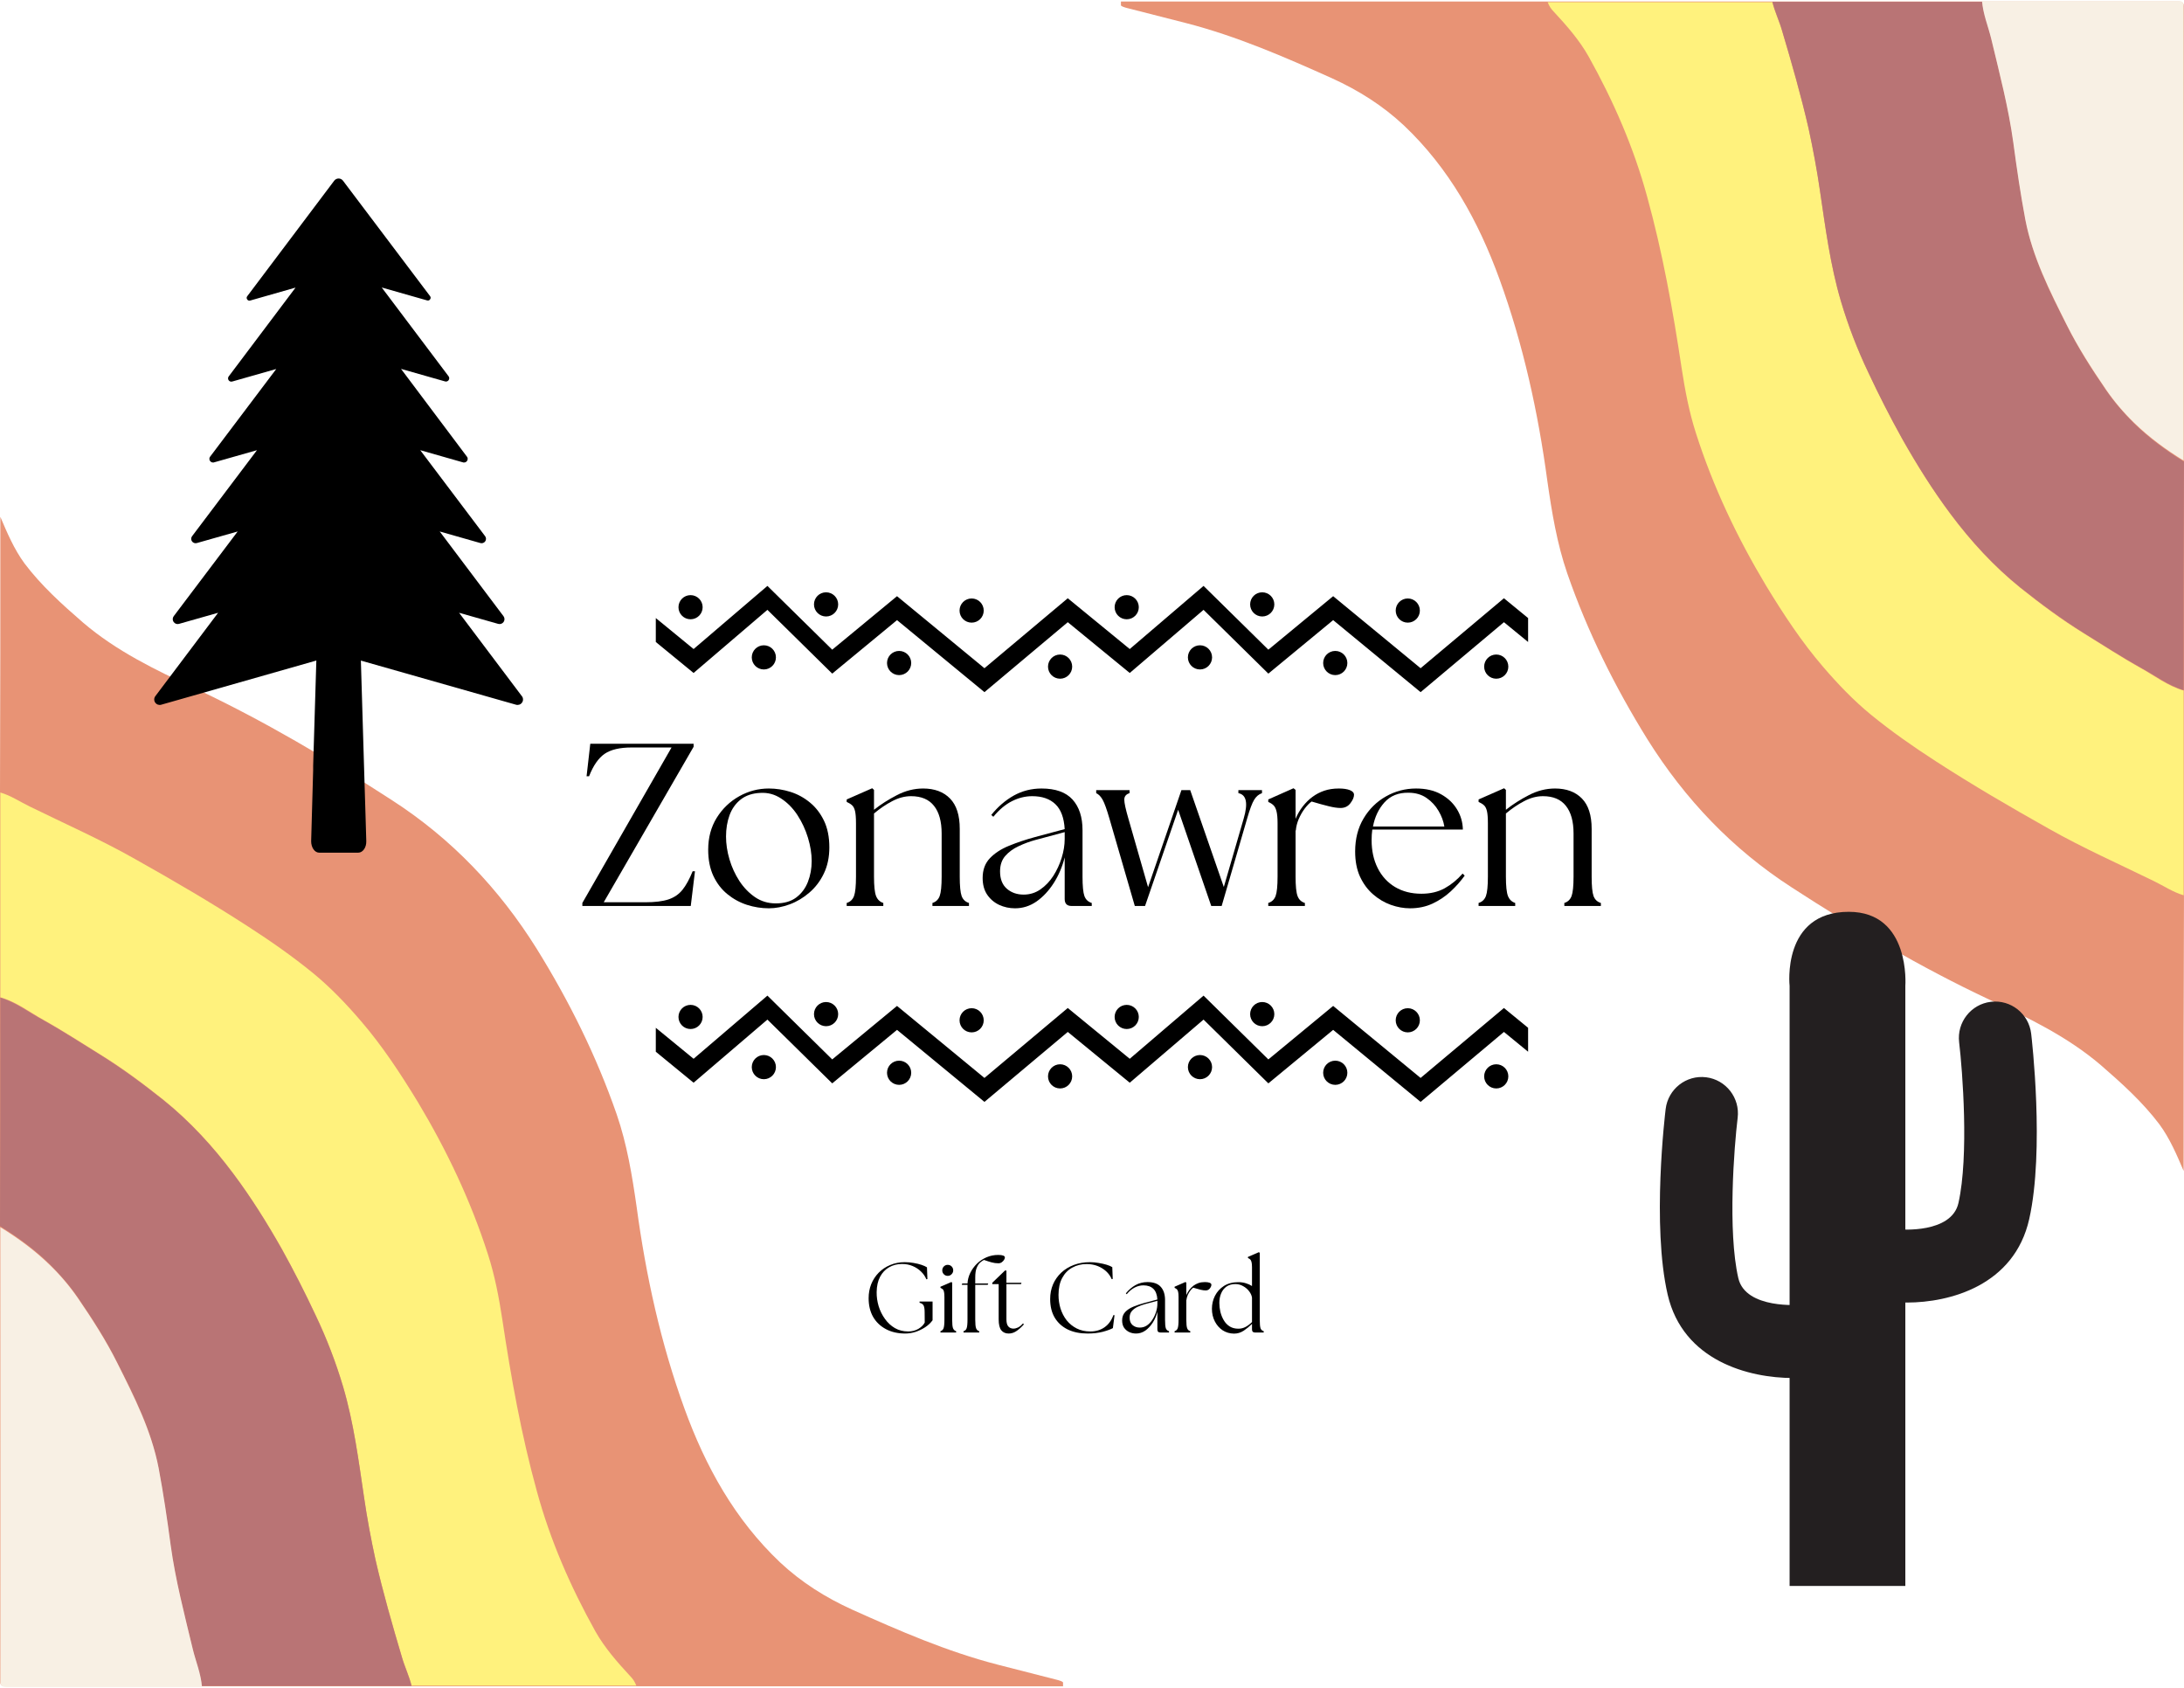<svg xmlns="http://www.w3.org/2000/svg" xmlns:xlink="http://www.w3.org/1999/xlink" width="528" zoomAndPan="magnify" viewBox="0 0 396 306" height="408" preserveAspectRatio="xMidYMid meet" version="1.0"><defs><g/><clipPath id="d70c8e380d"><path d="M 0 93.555 L 192.75 93.555 L 192.75 305.805 L 0 305.805 Z M 0 93.555 " clip-rule="nonzero"/></clipPath><clipPath id="8a044dd719"><path d="M 0 143 L 116 143 L 116 305.805 L 0 305.805 Z M 0 143 " clip-rule="nonzero"/></clipPath><clipPath id="ea30f7939e"><path d="M 0 180 L 75 180 L 75 305.805 L 0 305.805 Z M 0 180 " clip-rule="nonzero"/></clipPath><clipPath id="443711f15a"><path d="M 0 222 L 37 222 L 37 305.805 L 0 305.805 Z M 0 222 " clip-rule="nonzero"/></clipPath><clipPath id="550ad3f83d"><path d="M 203.246 0.188 L 395.996 0.188 L 395.996 212.438 L 203.246 212.438 Z M 203.246 0.188 " clip-rule="nonzero"/></clipPath><clipPath id="3b6d2e91bf"><path d="M 280 0.188 L 395.996 0.188 L 395.996 163 L 280 163 Z M 280 0.188 " clip-rule="nonzero"/></clipPath><clipPath id="0248498110"><path d="M 321 0.188 L 395.996 0.188 L 395.996 126 L 321 126 Z M 321 0.188 " clip-rule="nonzero"/></clipPath><clipPath id="5d632433bd"><path d="M 359 0.188 L 395.996 0.188 L 395.996 84 L 359 84 Z M 359 0.188 " clip-rule="nonzero"/></clipPath><clipPath id="0ab298a24f"><path d="M 27.645 32.355 L 95 32.355 L 95 154.605 L 27.645 154.605 Z M 27.645 32.355 " clip-rule="nonzero"/></clipPath><clipPath id="13a8f11b7f"><path d="M 324 165.273 L 346 165.273 L 346 287.523 L 324 287.523 Z M 324 165.273 " clip-rule="nonzero"/></clipPath><clipPath id="ec5f60b20a"><path d="M 118.801 180.504 L 277.051 180.504 L 277.051 200 L 118.801 200 Z M 118.801 180.504 " clip-rule="nonzero"/></clipPath><clipPath id="d73fa9a3a3"><path d="M 118.801 106.223 L 277.051 106.223 L 277.051 125.723 L 118.801 125.723 Z M 118.801 106.223 " clip-rule="nonzero"/></clipPath><clipPath id="6e81f508fb"><path d="M 63 1 L 73.922 1 L 73.922 16 L 63 16 Z M 63 1 " clip-rule="nonzero"/></clipPath><clipPath id="525a5425c5"><rect x="0" width="74" y="0" height="21"/></clipPath></defs><rect x="-39.6" width="475.2" fill="#ffffff" y="-30.6" height="367.2" fill-opacity="1"/><rect x="-39.6" width="475.2" fill="#ffffff" y="-30.6" height="367.2" fill-opacity="1"/><g clip-path="url(#d70c8e380d)"><path fill="#e89375" d="M 192.93 305.723 C 167.098 305.723 141.203 305.723 115.371 305.723 C 101.77 305.723 88.23 305.723 74.625 305.723 C 61.961 305.723 49.293 305.723 36.562 305.723 C 24.77 305.723 12.977 305.723 1.246 305.723 C 0.25 305.723 0 305.535 0 304.477 C 0.062 277.145 0 249.754 0 222.426 C 0 208.574 0 194.656 0 180.805 C 0 168.453 0 156.035 0 143.68 C 0.062 127.02 0.062 110.359 0.062 93.699 C 1.309 96.633 2.559 99.566 4.43 102.125 C 7.488 106.18 11.23 109.551 15.039 112.855 C 21.09 118.035 28.203 121.469 35.316 124.773 C 47.797 130.641 59.59 137.629 71.133 145.113 C 81.863 152.043 90.477 161.09 97.277 171.945 C 103.203 181.492 108.133 191.414 111.816 202.02 C 113.688 207.449 114.621 213.129 115.434 218.805 C 117.117 231.285 119.801 243.516 124.105 255.371 C 127.914 265.852 133.215 275.461 141.453 283.262 C 145.32 286.879 149.688 289.625 154.492 291.809 C 163.105 295.68 171.715 299.422 180.887 301.793 C 184.57 302.73 188.188 303.664 191.867 304.602 C 192.367 304.789 193.055 304.852 192.93 305.723 Z M 192.93 305.723 " fill-opacity="1" fill-rule="nonzero"/></g><g clip-path="url(#8a044dd719)"><path fill="#fff27d" d="M 0.062 143.68 C 1.996 144.242 3.617 145.363 5.43 146.238 C 11.793 149.359 18.281 152.227 24.461 155.723 C 31.449 159.652 38.312 163.648 45.051 168.016 C 49.105 170.637 53.035 173.379 56.781 176.438 C 59.902 178.996 62.77 181.992 65.391 185.051 C 69.324 189.605 72.629 194.656 75.75 199.773 C 80.992 208.512 85.359 217.684 88.477 227.418 C 89.727 231.285 90.477 235.277 91.098 239.332 C 92.66 249.754 94.531 260.176 97.34 270.344 C 99.773 279.27 103.453 287.691 107.945 295.742 C 109.629 298.734 111.938 301.355 114.246 303.852 C 114.746 304.352 115.121 304.914 115.371 305.598 C 101.77 305.598 88.23 305.598 74.625 305.598 C 74.188 303.789 73.379 302.168 72.879 300.422 C 71.133 294.555 69.449 288.691 68.074 282.699 C 67.262 278.957 66.516 275.211 66.016 271.469 C 65.016 264.73 64.145 257.93 62.211 251.375 C 60.898 246.945 59.215 242.578 57.219 238.398 C 55.285 234.344 53.285 230.348 51.102 226.418 C 48.418 221.676 45.551 217.121 42.305 212.754 C 38.625 207.824 34.441 203.27 29.637 199.398 C 25.957 196.469 22.215 193.66 18.156 191.164 C 14.727 189.043 11.293 186.797 7.801 184.863 C 5.242 183.426 2.934 181.617 0.062 180.805 C 0.062 168.453 0.062 156.098 0.062 143.68 Z M 0.062 143.68 " fill-opacity="1" fill-rule="nonzero"/></g><g clip-path="url(#ea30f7939e)"><path fill="#b97475" d="M 0.062 180.867 C 2.934 181.742 5.242 183.551 7.801 184.926 C 11.355 186.922 14.727 189.105 18.156 191.227 C 22.152 193.723 25.957 196.531 29.637 199.461 C 34.441 203.332 38.625 207.887 42.305 212.816 C 45.551 217.121 48.418 221.738 51.102 226.48 C 53.285 230.41 55.344 234.406 57.219 238.461 C 59.215 242.641 60.898 247.008 62.211 251.438 C 64.145 257.992 65.016 264.793 66.016 271.531 C 66.578 275.273 67.262 279.02 68.074 282.762 C 69.449 288.75 71.133 294.617 72.879 300.48 C 73.379 302.23 74.188 303.914 74.625 305.66 C 61.961 305.66 49.293 305.66 36.562 305.66 C 36.316 303.289 35.379 301.043 34.879 298.734 C 33.383 292.496 31.762 286.32 30.887 279.953 C 30.262 275.273 29.574 270.594 28.703 265.977 C 27.391 259.176 24.336 253.062 21.215 246.945 C 19.156 242.828 16.723 239.023 14.102 235.215 C 12.605 233.031 10.855 231.035 8.984 229.164 C 6.301 226.543 3.246 224.297 0 222.301 C 0.062 208.574 0.062 194.719 0.062 180.867 Z M 0.062 180.867 " fill-opacity="1" fill-rule="nonzero"/></g><g clip-path="url(#443711f15a)"><path fill="#f8f0e4" d="M 0.062 222.488 C 3.309 224.484 6.363 226.73 9.047 229.352 C 10.918 231.16 12.668 233.219 14.164 235.402 C 16.723 239.148 19.219 243.016 21.277 247.133 C 24.336 253.25 27.453 259.363 28.766 266.164 C 29.637 270.781 30.324 275.461 30.949 280.141 C 31.82 286.504 33.445 292.684 34.941 298.922 C 35.504 301.23 36.441 303.414 36.625 305.848 C 24.832 305.848 13.039 305.848 1.309 305.848 C 0.312 305.848 0.062 305.66 0.062 304.602 C 0.125 277.145 0.062 249.816 0.062 222.488 Z M 0.062 222.488 " fill-opacity="1" fill-rule="nonzero"/></g><g clip-path="url(#550ad3f83d)"><path fill="#e89375" d="M 203.066 0.27 C 228.898 0.27 254.793 0.27 280.625 0.27 C 294.227 0.27 307.766 0.27 321.371 0.27 C 334.035 0.27 346.703 0.27 359.43 0.27 C 371.223 0.27 383.016 0.27 394.746 0.27 C 395.746 0.27 395.996 0.457 395.996 1.516 C 395.934 28.848 395.996 56.238 395.996 83.57 C 395.996 97.422 395.996 111.336 395.996 125.188 C 395.996 137.543 395.996 149.957 395.996 162.312 C 395.934 178.973 395.934 195.633 395.934 212.293 C 394.688 209.359 393.438 206.426 391.566 203.871 C 388.508 199.812 384.766 196.445 380.957 193.137 C 374.906 187.957 367.793 184.527 360.68 181.219 C 348.199 175.355 336.406 168.367 324.863 160.879 C 314.133 153.953 305.52 144.906 298.719 134.047 C 292.793 124.5 287.863 114.578 284.18 103.973 C 282.309 98.543 281.375 92.867 280.562 87.188 C 278.879 74.707 276.195 62.48 271.891 50.625 C 268.082 40.141 262.781 30.531 254.543 22.73 C 250.676 19.113 246.309 16.367 241.504 14.184 C 232.891 10.316 224.281 6.57 215.109 4.199 C 211.426 3.266 207.809 2.328 204.125 1.395 C 203.629 1.207 202.941 1.145 203.066 0.27 Z M 203.066 0.27 " fill-opacity="1" fill-rule="nonzero"/></g><g clip-path="url(#3b6d2e91bf)"><path fill="#fff27d" d="M 395.934 162.312 C 394 161.75 392.375 160.629 390.566 159.754 C 384.203 156.637 377.715 153.766 371.535 150.27 C 364.547 146.34 357.684 142.348 350.945 137.98 C 346.891 135.359 342.957 132.613 339.215 129.555 C 336.094 126.996 333.227 124 330.605 120.945 C 326.672 116.391 323.367 111.336 320.246 106.219 C 315.004 97.484 310.637 88.312 307.52 78.578 C 306.27 74.707 305.52 70.715 304.898 66.66 C 303.336 56.238 301.465 45.82 298.656 35.648 C 296.223 26.727 292.543 18.301 288.051 10.254 C 286.367 7.258 284.059 4.637 281.746 2.141 C 281.25 1.641 280.875 1.082 280.625 0.395 C 294.227 0.395 307.766 0.395 321.371 0.395 C 321.805 2.203 322.617 3.824 323.117 5.574 C 324.863 11.438 326.547 17.305 327.922 23.293 C 328.734 27.039 329.48 30.781 329.98 34.523 C 330.98 41.266 331.852 48.066 333.785 54.617 C 335.098 59.047 336.781 63.414 338.777 67.594 C 340.711 71.652 342.711 75.645 344.895 79.574 C 347.578 84.316 350.445 88.871 353.691 93.242 C 357.371 98.168 361.555 102.723 366.359 106.594 C 370.039 109.527 373.781 112.332 377.84 114.828 C 381.27 116.949 384.703 119.195 388.195 121.133 C 390.754 122.566 393.062 124.375 395.934 125.188 C 395.934 137.543 395.934 149.895 395.934 162.312 Z M 395.934 162.312 " fill-opacity="1" fill-rule="nonzero"/></g><g clip-path="url(#0248498110)"><path fill="#b97475" d="M 395.934 125.125 C 393.062 124.25 390.754 122.441 388.195 121.07 C 384.641 119.074 381.27 116.887 377.84 114.766 C 373.844 112.27 370.039 109.465 366.359 106.531 C 361.555 102.664 357.371 98.105 353.691 93.18 C 350.445 88.871 347.578 84.254 344.895 79.512 C 342.711 75.582 340.648 71.59 338.777 67.531 C 336.781 63.352 335.098 58.984 333.785 54.555 C 331.852 48.004 330.98 41.203 329.98 34.461 C 329.418 30.719 328.734 26.977 327.922 23.23 C 326.547 17.242 324.863 11.375 323.117 5.512 C 322.617 3.766 321.805 2.078 321.371 0.332 C 334.035 0.332 346.703 0.332 359.43 0.332 C 359.68 2.703 360.617 4.949 361.117 7.258 C 362.613 13.496 364.234 19.676 365.109 26.039 C 365.734 30.719 366.422 35.398 367.293 40.016 C 368.605 46.816 371.66 52.934 374.781 59.047 C 376.84 63.164 379.273 66.973 381.895 70.777 C 383.391 72.961 385.141 74.957 387.012 76.828 C 389.695 79.449 392.75 81.695 395.996 83.695 C 395.934 97.422 395.934 111.273 395.934 125.125 Z M 395.934 125.125 " fill-opacity="1" fill-rule="nonzero"/></g><g clip-path="url(#5d632433bd)"><path fill="#f8f0e4" d="M 395.934 83.508 C 392.688 81.508 389.633 79.262 386.949 76.645 C 385.078 74.832 383.328 72.773 381.832 70.59 C 379.273 66.848 376.777 62.977 374.719 58.859 C 371.66 52.746 368.543 46.629 367.23 39.828 C 366.359 35.211 365.672 30.531 365.047 25.852 C 364.172 19.488 362.551 13.309 361.055 7.07 C 360.492 4.762 359.555 2.578 359.371 0.145 C 371.164 0.145 382.953 0.145 394.688 0.145 C 395.684 0.145 395.934 0.332 395.934 1.395 C 395.871 28.848 395.934 56.176 395.934 83.508 Z M 395.934 83.508 " fill-opacity="1" fill-rule="nonzero"/></g><g clip-path="url(#0ab298a24f)"><path fill="#000000" d="M 94.621 126.207 L 83.242 111.094 L 90.328 113.105 C 90.516 113.16 90.699 113.152 90.879 113.09 C 91.062 113.023 91.207 112.91 91.316 112.754 C 91.426 112.594 91.477 112.422 91.473 112.23 C 91.469 112.035 91.406 111.863 91.293 111.711 L 79.73 96.355 L 87.098 98.453 C 87.266 98.5 87.43 98.496 87.59 98.438 C 87.754 98.379 87.883 98.281 87.98 98.141 C 88.078 98 88.125 97.844 88.121 97.672 C 88.117 97.5 88.066 97.344 87.961 97.207 L 76.199 81.617 L 83.848 83.797 C 83.996 83.863 84.152 83.875 84.309 83.832 C 84.465 83.789 84.59 83.703 84.684 83.566 C 84.777 83.434 84.816 83.285 84.801 83.125 C 84.785 82.961 84.719 82.824 84.602 82.711 L 72.715 66.879 L 80.652 69.137 C 80.777 69.184 80.906 69.188 81.035 69.148 C 81.16 69.109 81.266 69.035 81.344 68.926 C 81.422 68.816 81.457 68.695 81.457 68.562 C 81.453 68.43 81.41 68.312 81.328 68.207 L 69.215 52.121 L 77.445 54.465 C 77.672 54.527 77.852 54.457 77.984 54.266 C 78.121 54.074 78.117 53.879 77.98 53.688 L 62.195 32.766 C 62.102 32.637 61.984 32.539 61.844 32.469 C 61.703 32.398 61.555 32.363 61.395 32.363 C 61.238 32.363 61.09 32.398 60.949 32.469 C 60.805 32.539 60.688 32.637 60.594 32.766 L 44.824 53.711 C 44.688 53.902 44.684 54.094 44.82 54.285 C 44.953 54.48 45.133 54.547 45.363 54.488 L 53.59 52.141 L 41.48 68.227 C 41.395 68.332 41.352 68.449 41.348 68.582 C 41.348 68.715 41.383 68.836 41.461 68.945 C 41.539 69.055 41.645 69.129 41.77 69.168 C 41.898 69.207 42.027 69.203 42.152 69.156 L 50.09 66.898 L 38.16 82.711 C 38.047 82.824 37.98 82.961 37.965 83.125 C 37.949 83.285 37.988 83.434 38.082 83.566 C 38.176 83.703 38.301 83.789 38.457 83.832 C 38.613 83.875 38.766 83.863 38.914 83.797 L 46.594 81.617 L 34.832 97.207 C 34.727 97.344 34.672 97.5 34.668 97.672 C 34.664 97.844 34.711 98 34.809 98.141 C 34.906 98.281 35.039 98.379 35.199 98.438 C 35.363 98.496 35.527 98.5 35.691 98.453 L 43.094 96.355 L 31.5 111.711 C 31.383 111.863 31.324 112.035 31.32 112.23 C 31.316 112.422 31.367 112.594 31.477 112.754 C 31.586 112.91 31.73 113.023 31.914 113.09 C 32.094 113.152 32.277 113.16 32.461 113.105 L 39.547 111.094 L 28.168 126.207 C 28.039 126.379 27.969 126.57 27.965 126.785 C 27.961 127 28.016 127.195 28.141 127.371 C 28.262 127.547 28.422 127.672 28.625 127.746 C 28.828 127.816 29.031 127.824 29.238 127.762 L 57.359 119.754 L 56.781 138.855 L 56.781 139.645 L 56.531 148.492 L 56.418 152.516 C 56.418 153.641 57.051 154.586 57.875 154.586 L 64.957 154.586 C 65.789 154.586 66.449 153.641 66.414 152.508 L 66.281 147.945 L 66.004 138.844 L 65.434 119.762 L 93.559 127.762 C 93.766 127.824 93.969 127.816 94.172 127.746 C 94.375 127.672 94.539 127.547 94.66 127.371 C 94.781 127.195 94.84 127 94.832 126.785 C 94.828 126.57 94.758 126.379 94.629 126.207 Z M 94.621 126.207 " fill-opacity="1" fill-rule="nonzero"/></g><g clip-path="url(#13a8f11b7f)"><path fill="#231f20" d="M 345.473 178.746 C 345.473 178.746 346.488 165.309 335.215 165.309 C 323 165.309 324.488 178.746 324.488 178.746 L 324.488 287.523 L 345.473 287.523 L 345.473 178.746 " fill-opacity="1" fill-rule="nonzero"/></g><path fill="#231f20" d="M 345.762 236.148 C 344.75 236.148 343.812 236.098 342.965 236.008 C 339.355 235.617 336.742 232.363 337.133 228.738 C 337.52 225.125 340.742 222.504 344.344 222.875 C 344.543 222.895 353.852 223.691 355.105 218.094 C 357.023 209.523 355.844 194.16 355.227 188.961 C 354.797 185.34 357.375 182.055 360.98 181.625 C 364.586 181.195 367.859 183.777 368.289 187.402 C 368.391 188.254 370.738 208.473 367.941 220.988 C 365.234 233.09 353.492 236.148 345.762 236.148 " fill-opacity="1" fill-rule="nonzero"/><path fill="#231f20" d="M 325.078 249.828 C 317.184 249.828 305.168 246.777 302.379 234.707 C 299.48 222.16 301.91 201.906 302.016 201.051 C 302.461 197.434 305.742 194.859 309.348 195.305 C 312.949 195.75 315.516 199.043 315.07 202.66 C 314.438 207.855 313.227 223.207 315.191 231.727 C 316.512 237.43 326.477 236.559 326.578 236.551 C 330.188 236.176 333.41 238.805 333.785 242.434 C 334.164 246.059 331.52 249.309 327.91 249.684 C 327.055 249.777 326.102 249.828 325.078 249.828 " fill-opacity="1" fill-rule="nonzero"/><g fill="#000000" fill-opacity="1"><g transform="translate(104.716, 164.25)"><g><path d="M 0.875 0 L 0.875 -0.547 L 17.047 -28.734 L 9.781 -28.734 C 7.656 -28.734 6.031 -28.348 4.906 -27.578 C 3.789 -26.805 2.852 -25.453 2.094 -23.516 L 1.641 -23.516 L 2.312 -29.406 L 21.047 -29.406 L 21.047 -28.859 L 4.75 -0.672 L 12.312 -0.672 C 14.039 -0.672 15.43 -0.844 16.484 -1.188 C 17.535 -1.539 18.391 -2.129 19.047 -2.953 C 19.703 -3.785 20.312 -4.898 20.875 -6.297 L 21.297 -6.297 L 20.531 0 Z M 0.875 0 "/></g></g></g><g fill="#000000" fill-opacity="1"><g transform="translate(126.892, 164.25)"><g><path d="M 12.516 0.422 C 11.172 0.422 9.848 0.211 8.547 -0.203 C 7.242 -0.629 6.062 -1.273 5 -2.141 C 3.938 -3.004 3.086 -4.109 2.453 -5.453 C 1.828 -6.797 1.516 -8.379 1.516 -10.203 C 1.516 -12.391 2.031 -14.316 3.062 -15.984 C 4.102 -17.648 5.461 -18.953 7.141 -19.891 C 8.816 -20.828 10.609 -21.297 12.516 -21.297 C 13.828 -21.297 15.129 -21.094 16.422 -20.688 C 17.711 -20.281 18.891 -19.641 19.953 -18.766 C 21.016 -17.898 21.867 -16.797 22.516 -15.453 C 23.16 -14.109 23.484 -12.5 23.484 -10.625 C 23.484 -8.832 23.148 -7.25 22.484 -5.875 C 21.828 -4.508 20.953 -3.359 19.859 -2.422 C 18.773 -1.484 17.586 -0.773 16.297 -0.297 C 15.004 0.18 13.742 0.422 12.516 0.422 Z M 4.75 -12.594 C 4.75 -11.25 4.957 -9.867 5.375 -8.453 C 5.789 -7.047 6.391 -5.738 7.172 -4.531 C 7.961 -3.332 8.91 -2.352 10.016 -1.594 C 11.117 -0.844 12.375 -0.469 13.781 -0.469 C 15.289 -0.469 16.52 -0.82 17.469 -1.531 C 18.426 -2.25 19.133 -3.191 19.594 -4.359 C 20.051 -5.535 20.281 -6.797 20.281 -8.141 C 20.281 -9.484 20.055 -10.891 19.609 -12.359 C 19.16 -13.836 18.523 -15.207 17.703 -16.469 C 16.879 -17.727 15.891 -18.734 14.734 -19.484 C 13.586 -20.242 12.332 -20.582 10.969 -20.5 C 9.531 -20.438 8.348 -20.039 7.422 -19.312 C 6.504 -18.594 5.828 -17.645 5.391 -16.469 C 4.961 -15.289 4.75 -14 4.75 -12.594 Z M 4.75 -12.594 "/></g></g></g><g fill="#000000" fill-opacity="1"><g transform="translate(152.176, 164.25)"><g><path d="M 1.344 0 L 1.344 -0.547 C 1.988 -0.742 2.43 -1.16 2.672 -1.797 C 2.91 -2.441 3.031 -3.617 3.031 -5.328 L 3.031 -15 C 3.031 -15.977 2.973 -16.711 2.859 -17.203 C 2.742 -17.691 2.562 -18.047 2.312 -18.266 C 2.062 -18.492 1.738 -18.691 1.344 -18.859 L 1.344 -19.312 L 5.969 -21.344 L 6.297 -21.047 L 6.297 -17.438 C 7.523 -18.414 8.91 -19.301 10.453 -20.094 C 11.992 -20.895 13.578 -21.297 15.203 -21.297 C 17.273 -21.297 18.898 -20.691 20.078 -19.484 C 21.254 -18.285 21.844 -16.453 21.844 -13.984 L 21.844 -5.328 C 21.844 -3.617 21.957 -2.441 22.188 -1.797 C 22.426 -1.16 22.867 -0.742 23.516 -0.547 L 23.516 0 L 16.891 0 L 16.891 -0.547 C 17.523 -0.742 17.961 -1.16 18.203 -1.797 C 18.441 -2.441 18.562 -3.617 18.562 -5.328 L 18.562 -13.141 C 18.562 -15.328 18.098 -17 17.172 -18.156 C 16.254 -19.32 14.867 -19.906 13.016 -19.906 C 11.867 -19.906 10.727 -19.602 9.594 -19 C 8.457 -18.406 7.359 -17.66 6.297 -16.766 L 6.297 -5.328 C 6.297 -3.617 6.422 -2.441 6.672 -1.797 C 6.93 -1.16 7.367 -0.742 7.984 -0.547 L 7.984 0 Z M 1.344 0 "/></g></g></g><g fill="#000000" fill-opacity="1"><g transform="translate(176.704, 164.25)"><g><path d="M 17.594 0 C 16.758 0 16.344 -0.422 16.344 -1.266 L 16.344 -8.812 C 15.914 -7.113 15.254 -5.562 14.359 -4.156 C 13.461 -2.758 12.422 -1.645 11.234 -0.812 C 10.047 0.008 8.75 0.422 7.344 0.422 C 6.312 0.422 5.348 0.211 4.453 -0.203 C 3.555 -0.629 2.832 -1.25 2.281 -2.062 C 1.738 -2.875 1.469 -3.879 1.469 -5.078 C 1.469 -6.535 1.898 -7.723 2.766 -8.641 C 3.641 -9.566 4.797 -10.32 6.234 -10.906 C 7.68 -11.5 9.227 -12.02 10.875 -12.469 L 16.344 -13.938 C 16.227 -15.988 15.664 -17.492 14.656 -18.453 C 13.645 -19.422 12.242 -19.906 10.453 -19.906 C 9.191 -19.906 7.969 -19.602 6.781 -19 C 5.594 -18.406 4.469 -17.461 3.406 -16.172 L 3.031 -16.5 C 4.227 -17.988 5.586 -19.16 7.109 -20.016 C 8.641 -20.867 10.316 -21.297 12.141 -21.297 C 14.68 -21.297 16.555 -20.629 17.766 -19.297 C 18.973 -17.961 19.578 -16.109 19.578 -13.734 L 19.578 -5.328 C 19.578 -3.617 19.691 -2.441 19.922 -1.797 C 20.16 -1.16 20.602 -0.742 21.25 -0.547 L 21.25 0 Z M 4.625 -6.266 C 4.625 -4.891 5.035 -3.844 5.859 -3.125 C 6.68 -2.414 7.695 -2.062 8.906 -2.062 C 10.02 -2.062 11.031 -2.375 11.938 -3 C 12.852 -3.633 13.633 -4.453 14.281 -5.453 C 14.926 -6.461 15.43 -7.555 15.797 -8.734 C 16.16 -9.91 16.344 -11.047 16.344 -12.141 L 16.344 -13.391 L 11.047 -11.969 C 10.004 -11.688 8.988 -11.312 8 -10.844 C 7.008 -10.383 6.195 -9.789 5.562 -9.062 C 4.938 -8.344 4.625 -7.41 4.625 -6.266 Z M 4.625 -6.266 "/></g></g></g><g fill="#000000" fill-opacity="1"><g transform="translate(198.964, 164.25)"><g><path d="M 2.188 -15.875 C 1.707 -17.531 1.301 -18.656 0.969 -19.25 C 0.633 -19.852 0.242 -20.254 -0.203 -20.453 L -0.203 -21 L 5.844 -21 L 5.844 -20.453 C 5.195 -20.254 4.879 -19.852 4.891 -19.25 C 4.898 -18.656 5.145 -17.531 5.625 -15.875 L 9.203 -3.406 L 15.25 -21 L 16.844 -21 L 22.938 -3.438 L 26.547 -15.875 C 27.359 -18.645 27.035 -20.172 25.578 -20.453 L 25.578 -21 L 29.859 -21 L 29.859 -20.453 C 29.273 -20.254 28.801 -19.852 28.438 -19.25 C 28.07 -18.656 27.648 -17.531 27.172 -15.875 L 22.547 0 L 20.656 0 L 14.656 -17.438 L 8.656 0 L 6.797 0 Z M 2.188 -15.875 "/></g></g></g><g fill="#000000" fill-opacity="1"><g transform="translate(228.616, 164.25)"><g><path d="M 1.344 0 L 1.344 -0.547 C 1.988 -0.742 2.43 -1.16 2.672 -1.797 C 2.91 -2.441 3.031 -3.617 3.031 -5.328 L 3.031 -15 C 3.031 -15.977 2.961 -16.711 2.828 -17.203 C 2.703 -17.691 2.52 -18.047 2.281 -18.266 C 2.051 -18.492 1.738 -18.691 1.344 -18.859 L 1.344 -19.312 L 5.922 -21.344 L 6.297 -21.047 L 6.297 -15.797 C 6.629 -16.609 7.066 -17.363 7.609 -18.062 C 8.16 -18.758 8.742 -19.332 9.359 -19.781 C 10.004 -20.258 10.711 -20.629 11.484 -20.891 C 12.254 -21.16 13.145 -21.297 14.156 -21.297 C 14.988 -21.297 15.648 -21.195 16.141 -21 C 16.641 -20.801 16.891 -20.52 16.891 -20.156 C 16.891 -19.707 16.672 -19.195 16.234 -18.625 C 15.797 -18.051 15.203 -17.766 14.453 -17.766 C 13.891 -17.766 13.18 -17.867 12.328 -18.078 C 11.473 -18.285 10.43 -18.57 9.203 -18.938 C 8.805 -18.656 8.391 -18.227 7.953 -17.656 C 7.523 -17.082 7.16 -16.445 6.859 -15.75 C 6.566 -15.051 6.395 -14.363 6.344 -13.688 L 6.297 -13.688 L 6.297 -5.328 C 6.297 -3.617 6.414 -2.441 6.656 -1.797 C 6.895 -1.16 7.336 -0.742 7.984 -0.547 L 7.984 0 Z M 1.344 0 "/></g></g></g><g fill="#000000" fill-opacity="1"><g transform="translate(244.198, 164.25)"><g><path d="M 11.469 0.422 C 10.32 0.422 9.16 0.211 7.984 -0.203 C 6.805 -0.629 5.727 -1.27 4.75 -2.125 C 3.77 -2.977 2.984 -4.047 2.391 -5.328 C 1.805 -6.617 1.516 -8.133 1.516 -9.875 C 1.516 -12.164 2.023 -14.164 3.047 -15.875 C 4.066 -17.582 5.414 -18.91 7.094 -19.859 C 8.781 -20.816 10.602 -21.297 12.562 -21.297 C 14.32 -21.297 15.82 -20.953 17.062 -20.266 C 18.312 -19.578 19.281 -18.672 19.969 -17.547 C 20.656 -16.43 21.016 -15.203 21.047 -13.859 L 4.625 -13.859 C 4.539 -13.242 4.5 -12.598 4.5 -11.922 C 4.5 -10.023 4.867 -8.336 5.609 -6.859 C 6.348 -5.391 7.395 -4.25 8.75 -3.438 C 10.113 -2.625 11.707 -2.219 13.531 -2.219 C 15.145 -2.219 16.555 -2.551 17.766 -3.219 C 18.973 -3.895 20.051 -4.781 21 -5.875 L 21.375 -5.5 C 20.676 -4.52 19.836 -3.57 18.859 -2.656 C 17.879 -1.75 16.781 -1.008 15.562 -0.438 C 14.344 0.133 12.977 0.422 11.469 0.422 Z M 4.75 -14.406 L 17.688 -14.406 C 17.539 -15.352 17.191 -16.297 16.641 -17.234 C 16.098 -18.172 15.375 -18.953 14.469 -19.578 C 13.562 -20.211 12.461 -20.531 11.172 -20.531 C 9.379 -20.562 7.941 -19.988 6.859 -18.812 C 5.785 -17.633 5.082 -16.164 4.75 -14.406 Z M 4.75 -14.406 "/></g></g></g><g fill="#000000" fill-opacity="1"><g transform="translate(266.752, 164.25)"><g><path d="M 1.344 0 L 1.344 -0.547 C 1.988 -0.742 2.43 -1.16 2.672 -1.797 C 2.91 -2.441 3.031 -3.617 3.031 -5.328 L 3.031 -15 C 3.031 -15.977 2.973 -16.711 2.859 -17.203 C 2.742 -17.691 2.562 -18.047 2.312 -18.266 C 2.062 -18.492 1.738 -18.691 1.344 -18.859 L 1.344 -19.312 L 5.969 -21.344 L 6.297 -21.047 L 6.297 -17.438 C 7.523 -18.414 8.91 -19.301 10.453 -20.094 C 11.992 -20.895 13.578 -21.297 15.203 -21.297 C 17.273 -21.297 18.898 -20.691 20.078 -19.484 C 21.254 -18.285 21.844 -16.453 21.844 -13.984 L 21.844 -5.328 C 21.844 -3.617 21.957 -2.441 22.188 -1.797 C 22.426 -1.16 22.867 -0.742 23.516 -0.547 L 23.516 0 L 16.891 0 L 16.891 -0.547 C 17.523 -0.742 17.961 -1.16 18.203 -1.797 C 18.441 -2.441 18.562 -3.617 18.562 -5.328 L 18.562 -13.141 C 18.562 -15.328 18.098 -17 17.172 -18.156 C 16.254 -19.32 14.867 -19.906 13.016 -19.906 C 11.867 -19.906 10.727 -19.602 9.594 -19 C 8.457 -18.406 7.359 -17.66 6.297 -16.766 L 6.297 -5.328 C 6.297 -3.617 6.422 -2.441 6.672 -1.797 C 6.93 -1.16 7.367 -0.742 7.984 -0.547 L 7.984 0 Z M 1.344 0 "/></g></g></g><g clip-path="url(#ec5f60b20a)"><path fill="#000000" d="M 139.148 180.504 L 125.762 191.953 L 118.91 186.336 L 118.91 190.676 L 125.762 196.293 L 139.148 184.848 L 150.898 196.41 L 162.648 186.711 L 178.5 199.77 L 193.609 187.086 L 204.844 196.293 L 218.227 184.848 L 229.977 196.41 L 241.727 186.711 L 257.582 199.77 L 272.691 187.086 L 277.074 190.676 L 277.074 186.336 L 272.691 182.746 L 257.582 195.426 L 241.727 182.371 L 229.977 192.07 L 218.227 180.504 L 204.844 191.953 L 193.609 182.746 L 178.5 195.426 L 162.648 182.371 L 150.898 192.07 Z M 271.297 192.949 C 272.508 192.949 273.488 193.93 273.488 195.141 C 273.488 196.352 272.508 197.332 271.297 197.332 C 270.086 197.332 269.105 196.352 269.105 195.141 C 269.105 193.934 270.086 192.949 271.297 192.949 Z M 255.258 182.785 C 256.465 182.785 257.449 183.766 257.449 184.977 C 257.449 186.188 256.469 187.168 255.258 187.168 C 254.047 187.168 253.066 186.188 253.066 184.977 C 253.066 183.766 254.047 182.785 255.258 182.785 Z M 242.109 192.297 C 243.316 192.297 244.301 193.277 244.301 194.488 C 244.301 195.695 243.32 196.68 242.109 196.68 C 240.898 196.68 239.914 195.699 239.914 194.488 C 239.914 193.277 240.895 192.297 242.109 192.297 Z M 228.863 181.664 C 230.074 181.664 231.059 182.645 231.059 183.859 C 231.059 185.066 230.078 186.047 228.863 186.047 C 227.656 186.047 226.672 185.066 226.672 183.859 C 226.672 182.648 227.652 181.664 228.863 181.664 Z M 217.582 191.273 C 218.789 191.273 219.773 192.254 219.773 193.461 C 219.773 194.672 218.793 195.656 217.582 195.656 C 216.371 195.656 215.387 194.672 215.387 193.461 C 215.387 192.254 216.367 191.273 217.582 191.273 Z M 204.293 182.18 C 205.5 182.18 206.484 183.16 206.484 184.367 C 206.484 185.578 205.504 186.559 204.293 186.559 C 203.082 186.559 202.102 185.578 202.102 184.367 C 202.102 183.16 203.082 182.18 204.293 182.18 Z M 192.215 192.949 C 193.426 192.949 194.406 193.93 194.406 195.141 C 194.406 196.352 193.426 197.332 192.215 197.332 C 191.004 197.332 190.023 196.352 190.023 195.141 C 190.023 193.934 191.004 192.949 192.215 192.949 Z M 176.176 182.785 C 177.387 182.785 178.367 183.766 178.367 184.977 C 178.367 186.188 177.387 187.168 176.176 187.168 C 174.965 187.168 173.984 186.188 173.984 184.977 C 173.984 183.766 174.965 182.785 176.176 182.785 Z M 163.027 192.297 C 164.234 192.297 165.219 193.277 165.219 194.488 C 165.219 195.695 164.238 196.68 163.027 196.68 C 161.816 196.68 160.832 195.699 160.832 194.488 C 160.832 193.277 161.812 192.297 163.027 192.297 Z M 149.781 181.664 C 150.992 181.664 151.977 182.645 151.977 183.859 C 151.977 185.066 150.996 186.047 149.781 186.047 C 148.574 186.047 147.59 185.066 147.59 183.859 C 147.59 182.648 148.57 181.664 149.781 181.664 Z M 138.5 191.273 C 139.711 191.273 140.691 192.254 140.691 193.461 C 140.691 194.672 139.711 195.656 138.5 195.656 C 137.289 195.656 136.309 194.672 136.309 193.461 C 136.309 192.254 137.289 191.273 138.5 191.273 Z M 125.211 182.18 C 126.418 182.18 127.402 183.16 127.402 184.367 C 127.402 185.578 126.422 186.559 125.211 186.559 C 124 186.559 123.02 185.578 123.02 184.367 C 123.02 183.16 124 182.18 125.211 182.18 Z M 125.211 182.18 " fill-opacity="1" fill-rule="evenodd"/></g><g clip-path="url(#d73fa9a3a3)"><path fill="#000000" d="M 139.148 106.223 L 125.762 117.668 L 118.91 112.051 L 118.91 116.391 L 125.762 122.008 L 139.148 110.562 L 150.898 122.125 L 162.648 112.426 L 178.5 125.484 L 193.609 112.801 L 204.844 122.008 L 218.227 110.562 L 229.977 122.125 L 241.727 112.426 L 257.582 125.484 L 272.691 112.801 L 277.074 116.391 L 277.074 112.051 L 272.691 108.461 L 257.582 121.145 L 241.727 108.086 L 229.977 117.785 L 218.227 106.223 L 204.844 117.668 L 193.609 108.461 L 178.5 121.145 L 162.648 108.086 L 150.898 117.785 Z M 271.297 118.664 C 272.508 118.664 273.488 119.645 273.488 120.859 C 273.488 122.066 272.508 123.047 271.297 123.047 C 270.086 123.047 269.105 122.066 269.105 120.859 C 269.105 119.648 270.086 118.664 271.297 118.664 Z M 255.258 108.5 C 256.465 108.5 257.449 109.48 257.449 110.695 C 257.449 111.902 256.469 112.883 255.258 112.883 C 254.047 112.883 253.066 111.902 253.066 110.695 C 253.066 109.484 254.047 108.5 255.258 108.5 Z M 242.109 118.012 C 243.316 118.012 244.301 118.992 244.301 120.203 C 244.301 121.414 243.32 122.395 242.109 122.395 C 240.898 122.395 239.914 121.414 239.914 120.203 C 239.914 118.992 240.895 118.012 242.109 118.012 Z M 228.863 107.383 C 230.074 107.383 231.059 108.363 231.059 109.574 C 231.059 110.785 230.078 111.766 228.863 111.766 C 227.656 111.766 226.672 110.785 226.672 109.574 C 226.672 108.363 227.652 107.383 228.863 107.383 Z M 217.582 116.988 C 218.789 116.988 219.773 117.969 219.773 119.18 C 219.773 120.387 218.793 121.371 217.582 121.371 C 216.371 121.371 215.387 120.391 215.387 119.18 C 215.387 117.969 216.367 116.988 217.582 116.988 Z M 204.293 107.895 C 205.5 107.895 206.484 108.875 206.484 110.086 C 206.484 111.293 205.504 112.273 204.293 112.273 C 203.082 112.273 202.102 111.293 202.102 110.086 C 202.102 108.875 203.082 107.895 204.293 107.895 Z M 192.215 118.664 C 193.426 118.664 194.406 119.645 194.406 120.859 C 194.406 122.066 193.426 123.047 192.215 123.047 C 191.004 123.047 190.023 122.066 190.023 120.859 C 190.023 119.648 191.004 118.664 192.215 118.664 Z M 176.176 108.5 C 177.387 108.5 178.367 109.48 178.367 110.695 C 178.367 111.902 177.387 112.883 176.176 112.883 C 174.965 112.883 173.984 111.902 173.984 110.695 C 173.984 109.484 174.965 108.5 176.176 108.5 Z M 163.027 118.012 C 164.234 118.012 165.219 118.992 165.219 120.203 C 165.219 121.414 164.238 122.395 163.027 122.395 C 161.816 122.395 160.832 121.414 160.832 120.203 C 160.832 118.992 161.812 118.012 163.027 118.012 Z M 149.781 107.383 C 150.992 107.383 151.977 108.363 151.977 109.574 C 151.977 110.785 150.996 111.766 149.781 111.766 C 148.574 111.766 147.59 110.785 147.59 109.574 C 147.59 108.363 148.57 107.383 149.781 107.383 Z M 138.5 116.988 C 139.711 116.988 140.691 117.969 140.691 119.18 C 140.691 120.387 139.711 121.371 138.5 121.371 C 137.289 121.371 136.309 120.391 136.309 119.18 C 136.309 117.969 137.289 116.988 138.5 116.988 Z M 125.211 107.895 C 126.418 107.895 127.402 108.875 127.402 110.086 C 127.402 111.293 126.422 112.273 125.211 112.273 C 124 112.273 123.02 111.293 123.02 110.086 C 123.02 108.875 124 107.895 125.211 107.895 Z M 125.211 107.895 " fill-opacity="1" fill-rule="evenodd"/></g><g transform="matrix(1, 0, 0, 1, 156, 226)"><g clip-path="url(#525a5425c5)"><g fill="#000000" fill-opacity="1"><g transform="translate(0.562, 15.577)"><g><path d="M 7.578 0.188 C 6.242 0.188 5.078 -0.078 4.078 -0.609 C 3.078 -1.141 2.301 -1.879 1.75 -2.828 C 1.207 -3.785 0.938 -4.914 0.938 -6.219 C 0.938 -7.125 1.094 -7.973 1.406 -8.766 C 1.727 -9.555 2.18 -10.25 2.766 -10.844 C 3.348 -11.438 4.039 -11.898 4.844 -12.234 C 5.656 -12.578 6.539 -12.75 7.5 -12.75 C 8.039 -12.75 8.57 -12.703 9.094 -12.609 C 9.613 -12.523 10.086 -12.41 10.516 -12.266 C 10.953 -12.117 11.285 -11.969 11.516 -11.812 L 11.594 -9.688 L 11.406 -9.641 C 11.195 -10.16 10.875 -10.629 10.438 -11.047 C 10.008 -11.473 9.504 -11.805 8.922 -12.047 C 8.336 -12.297 7.691 -12.422 6.984 -12.422 C 6.117 -12.422 5.344 -12.223 4.656 -11.828 C 3.969 -11.441 3.422 -10.867 3.016 -10.109 C 2.617 -9.359 2.41 -8.43 2.391 -7.328 C 2.379 -6.473 2.5 -5.625 2.75 -4.781 C 3.008 -3.938 3.391 -3.164 3.891 -2.469 C 4.391 -1.77 4.992 -1.211 5.703 -0.797 C 6.41 -0.391 7.219 -0.188 8.125 -0.188 C 8.801 -0.188 9.41 -0.344 9.953 -0.656 C 10.492 -0.977 10.879 -1.359 11.109 -1.797 L 11.094 -3.641 C 11.094 -4.203 11.035 -4.609 10.922 -4.859 C 10.805 -5.117 10.555 -5.297 10.172 -5.391 L 10.172 -5.609 L 12.531 -5.609 L 12.531 -2.219 C 12.188 -1.738 11.738 -1.316 11.188 -0.953 C 10.645 -0.598 10.062 -0.316 9.438 -0.109 C 8.812 0.086 8.191 0.188 7.578 0.188 Z M 7.578 0.188 "/></g></g></g><g fill="#000000" fill-opacity="1"><g transform="translate(13.944, 15.577)"><g><path d="M 0.578 0 L 0.578 -0.234 C 0.848 -0.316 1.035 -0.492 1.141 -0.766 C 1.242 -1.047 1.297 -1.555 1.297 -2.297 L 1.297 -6.438 C 1.297 -6.852 1.27 -7.164 1.219 -7.375 C 1.176 -7.594 1.098 -7.75 0.984 -7.844 C 0.879 -7.938 0.742 -8.02 0.578 -8.094 L 0.578 -8.297 L 2.562 -9.156 L 2.703 -9.031 L 2.703 -2.297 C 2.703 -1.555 2.754 -1.047 2.859 -0.766 C 2.973 -0.492 3.16 -0.316 3.422 -0.234 L 3.422 0 Z M 0.906 -11.25 C 0.906 -11.539 1 -11.781 1.188 -11.969 C 1.383 -12.164 1.617 -12.266 1.891 -12.266 C 2.18 -12.266 2.422 -12.164 2.609 -11.969 C 2.797 -11.781 2.891 -11.539 2.891 -11.25 C 2.891 -10.988 2.789 -10.758 2.594 -10.562 C 2.406 -10.363 2.172 -10.266 1.891 -10.266 C 1.617 -10.266 1.383 -10.363 1.188 -10.562 C 1 -10.758 0.906 -10.988 0.906 -11.25 Z M 0.906 -11.25 "/></g></g></g><g fill="#000000" fill-opacity="1"><g transform="translate(18.002, 15.577)"><g><path d="M 0.703 0 L 0.703 -0.234 C 0.984 -0.316 1.172 -0.492 1.266 -0.766 C 1.367 -1.047 1.422 -1.555 1.422 -2.297 L 1.422 -8.641 L 0.375 -8.641 L 0.469 -8.891 L 1.422 -8.891 C 1.461 -9.566 1.633 -10.211 1.938 -10.828 C 2.238 -11.441 2.641 -11.992 3.141 -12.484 C 3.648 -12.973 4.234 -13.359 4.891 -13.641 C 5.547 -13.922 6.242 -14.062 6.984 -14.062 C 7.797 -14.062 8.203 -13.906 8.203 -13.594 C 8.203 -13.488 8.156 -13.352 8.062 -13.188 C 7.969 -13.031 7.832 -12.883 7.656 -12.75 C 7.477 -12.613 7.266 -12.547 7.016 -12.547 C 6.609 -12.547 6.195 -12.602 5.781 -12.719 C 5.375 -12.832 4.914 -12.977 4.406 -13.156 C 4.195 -13.051 3.969 -12.895 3.719 -12.688 C 3.477 -12.477 3.27 -12.16 3.094 -11.734 C 2.914 -11.316 2.828 -10.727 2.828 -9.969 L 2.828 -8.891 L 5.188 -8.891 L 5.078 -8.641 L 2.828 -8.641 L 2.828 -2.297 C 2.828 -1.555 2.879 -1.047 2.984 -0.766 C 3.086 -0.492 3.273 -0.316 3.547 -0.234 L 3.547 0 Z M 0.703 0 "/></g></g></g><g fill="#000000" fill-opacity="1"><g transform="translate(23.484, 15.577)"><g><path d="M 3.406 0.188 C 2.844 0.188 2.398 -0.004 2.078 -0.391 C 1.754 -0.785 1.594 -1.453 1.594 -2.391 L 1.594 -8.766 L 0.438 -8.766 L 0.438 -9.016 L 2.734 -11.234 L 3 -11.234 L 3 -9.016 L 5.734 -9.016 L 5.641 -8.766 L 3 -8.766 L 3 -2.391 C 3 -1.785 3.113 -1.352 3.344 -1.094 C 3.582 -0.832 3.891 -0.703 4.266 -0.703 C 4.523 -0.703 4.801 -0.77 5.094 -0.906 C 5.395 -1.051 5.695 -1.297 6 -1.641 L 6.172 -1.484 C 5.785 -1.035 5.359 -0.645 4.891 -0.312 C 4.43 0.02 3.938 0.188 3.406 0.188 Z M 3.406 0.188 "/></g></g></g><g fill="#000000" fill-opacity="1"><g transform="translate(29.688, 15.577)"><g/></g></g><g fill="#000000" fill-opacity="1"><g transform="translate(33.476, 15.577)"><g><path d="M 7.734 0.188 C 6.348 0.188 5.145 -0.055 4.125 -0.547 C 3.113 -1.047 2.328 -1.758 1.766 -2.688 C 1.211 -3.625 0.938 -4.75 0.938 -6.062 C 0.938 -7.02 1.109 -7.906 1.453 -8.719 C 1.805 -9.531 2.301 -10.238 2.938 -10.844 C 3.582 -11.445 4.348 -11.914 5.234 -12.25 C 6.117 -12.582 7.094 -12.75 8.156 -12.75 C 8.664 -12.75 9.188 -12.703 9.719 -12.609 C 10.258 -12.523 10.75 -12.414 11.188 -12.281 C 11.633 -12.145 11.973 -12 12.203 -11.844 L 12.281 -9.703 L 12.094 -9.672 C 11.75 -10.484 11.172 -11.141 10.359 -11.641 C 9.547 -12.148 8.602 -12.406 7.531 -12.406 C 6.582 -12.406 5.723 -12.191 4.953 -11.766 C 4.18 -11.348 3.57 -10.723 3.125 -9.891 C 2.676 -9.066 2.453 -8.039 2.453 -6.812 C 2.453 -5.969 2.57 -5.148 2.812 -4.359 C 3.062 -3.566 3.43 -2.852 3.922 -2.219 C 4.422 -1.594 5.031 -1.098 5.75 -0.734 C 6.469 -0.367 7.297 -0.188 8.234 -0.188 C 9.211 -0.188 10.062 -0.438 10.781 -0.938 C 11.508 -1.438 12.051 -2.176 12.406 -3.156 L 12.609 -3.141 L 12.312 -0.797 C 11.895 -0.566 11.281 -0.344 10.469 -0.125 C 9.656 0.082 8.742 0.188 7.734 0.188 Z M 7.734 0.188 "/></g></g></g><g fill="#000000" fill-opacity="1"><g transform="translate(46.839, 15.577)"><g><path d="M 7.562 0 C 7.195 0 7.016 -0.18 7.016 -0.547 L 7.016 -3.781 C 6.836 -3.051 6.555 -2.383 6.172 -1.781 C 5.785 -1.188 5.336 -0.707 4.828 -0.344 C 4.316 0.008 3.758 0.188 3.156 0.188 C 2.707 0.188 2.289 0.098 1.906 -0.078 C 1.52 -0.266 1.207 -0.531 0.969 -0.875 C 0.738 -1.227 0.625 -1.664 0.625 -2.188 C 0.625 -2.812 0.812 -3.32 1.188 -3.719 C 1.562 -4.113 2.055 -4.438 2.672 -4.688 C 3.297 -4.938 3.961 -5.16 4.672 -5.359 L 7.016 -5.984 C 6.961 -6.859 6.719 -7.504 6.281 -7.922 C 5.852 -8.336 5.254 -8.547 4.484 -8.547 C 3.941 -8.547 3.414 -8.414 2.906 -8.156 C 2.395 -7.895 1.91 -7.488 1.453 -6.938 L 1.297 -7.094 C 1.816 -7.727 2.398 -8.227 3.047 -8.594 C 3.703 -8.957 4.426 -9.141 5.219 -9.141 C 6.312 -9.141 7.113 -8.852 7.625 -8.281 C 8.145 -7.707 8.406 -6.91 8.406 -5.891 L 8.406 -2.297 C 8.406 -1.555 8.453 -1.047 8.547 -0.766 C 8.648 -0.492 8.844 -0.316 9.125 -0.234 L 9.125 0 Z M 1.984 -2.688 C 1.984 -2.094 2.16 -1.645 2.516 -1.344 C 2.867 -1.039 3.305 -0.891 3.828 -0.891 C 4.305 -0.891 4.738 -1.02 5.125 -1.281 C 5.52 -1.551 5.852 -1.906 6.125 -2.344 C 6.406 -2.781 6.625 -3.25 6.781 -3.75 C 6.938 -4.258 7.016 -4.75 7.016 -5.219 L 7.016 -5.75 L 4.75 -5.141 C 4.301 -5.016 3.863 -4.852 3.438 -4.656 C 3.008 -4.457 2.66 -4.203 2.391 -3.891 C 2.117 -3.578 1.984 -3.176 1.984 -2.688 Z M 1.984 -2.688 "/></g></g></g><g fill="#000000" fill-opacity="1"><g transform="translate(56.398, 15.577)"><g><path d="M 0.578 0 L 0.578 -0.234 C 0.848 -0.316 1.035 -0.492 1.141 -0.766 C 1.242 -1.047 1.297 -1.555 1.297 -2.297 L 1.297 -6.438 C 1.297 -6.852 1.27 -7.164 1.219 -7.375 C 1.164 -7.594 1.086 -7.75 0.984 -7.844 C 0.879 -7.938 0.742 -8.02 0.578 -8.094 L 0.578 -8.297 L 2.547 -9.156 L 2.703 -9.031 L 2.703 -6.781 C 2.848 -7.125 3.035 -7.445 3.266 -7.75 C 3.504 -8.051 3.754 -8.301 4.016 -8.5 C 4.297 -8.695 4.598 -8.852 4.922 -8.969 C 5.254 -9.082 5.641 -9.141 6.078 -9.141 C 6.441 -9.141 6.727 -9.098 6.938 -9.016 C 7.145 -8.93 7.25 -8.812 7.25 -8.656 C 7.25 -8.457 7.156 -8.234 6.969 -7.984 C 6.781 -7.742 6.523 -7.625 6.203 -7.625 C 5.961 -7.625 5.66 -7.664 5.297 -7.75 C 4.93 -7.844 4.484 -7.969 3.953 -8.125 C 3.785 -8.008 3.609 -7.828 3.422 -7.578 C 3.234 -7.336 3.078 -7.066 2.953 -6.766 C 2.828 -6.461 2.75 -6.164 2.719 -5.875 L 2.703 -5.875 L 2.703 -2.297 C 2.703 -1.555 2.754 -1.047 2.859 -0.766 C 2.961 -0.492 3.148 -0.316 3.422 -0.234 L 3.422 0 Z M 0.578 0 "/></g></g></g><g clip-path="url(#6e81f508fb)"><g fill="#000000" fill-opacity="1"><g transform="translate(63.089, 15.577)"><g><path d="M 4.641 0.203 C 3.891 0.191 3.211 -0.004 2.609 -0.391 C 2.016 -0.785 1.539 -1.32 1.188 -2 C 0.832 -2.688 0.656 -3.453 0.656 -4.297 C 0.656 -5.129 0.836 -5.91 1.203 -6.641 C 1.578 -7.379 2.117 -7.977 2.828 -8.438 C 3.547 -8.895 4.426 -9.125 5.469 -9.125 C 5.957 -9.125 6.41 -9.055 6.828 -8.922 C 7.242 -8.797 7.609 -8.629 7.922 -8.422 L 7.922 -11.844 C 7.922 -12.27 7.891 -12.586 7.828 -12.797 C 7.773 -13.004 7.695 -13.156 7.594 -13.25 C 7.5 -13.344 7.363 -13.426 7.188 -13.5 L 7.188 -13.703 L 9.172 -14.562 L 9.328 -14.438 L 9.328 -2.297 C 9.328 -1.555 9.375 -1.047 9.469 -0.766 C 9.57 -0.492 9.766 -0.316 10.047 -0.234 L 10.047 0 L 8.453 0 C 8.098 0 7.922 -0.18 7.922 -0.547 L 7.922 -1.562 C 7.473 -1.113 6.973 -0.703 6.422 -0.328 C 5.867 0.035 5.273 0.211 4.641 0.203 Z M 2 -5.375 C 2 -4.844 2.062 -4.301 2.188 -3.75 C 2.32 -3.207 2.523 -2.703 2.797 -2.234 C 3.066 -1.766 3.422 -1.391 3.859 -1.109 C 4.305 -0.828 4.836 -0.688 5.453 -0.688 C 5.922 -0.688 6.359 -0.797 6.766 -1.016 C 7.18 -1.242 7.566 -1.535 7.922 -1.891 L 7.922 -6.312 C 7.867 -6.707 7.695 -7.094 7.406 -7.469 C 7.125 -7.852 6.758 -8.164 6.312 -8.406 C 5.875 -8.656 5.406 -8.781 4.906 -8.781 C 4.27 -8.781 3.734 -8.629 3.297 -8.328 C 2.867 -8.023 2.547 -7.613 2.328 -7.094 C 2.109 -6.582 2 -6.008 2 -5.375 Z M 2 -5.375 "/></g></g></g></g></g></g></svg>